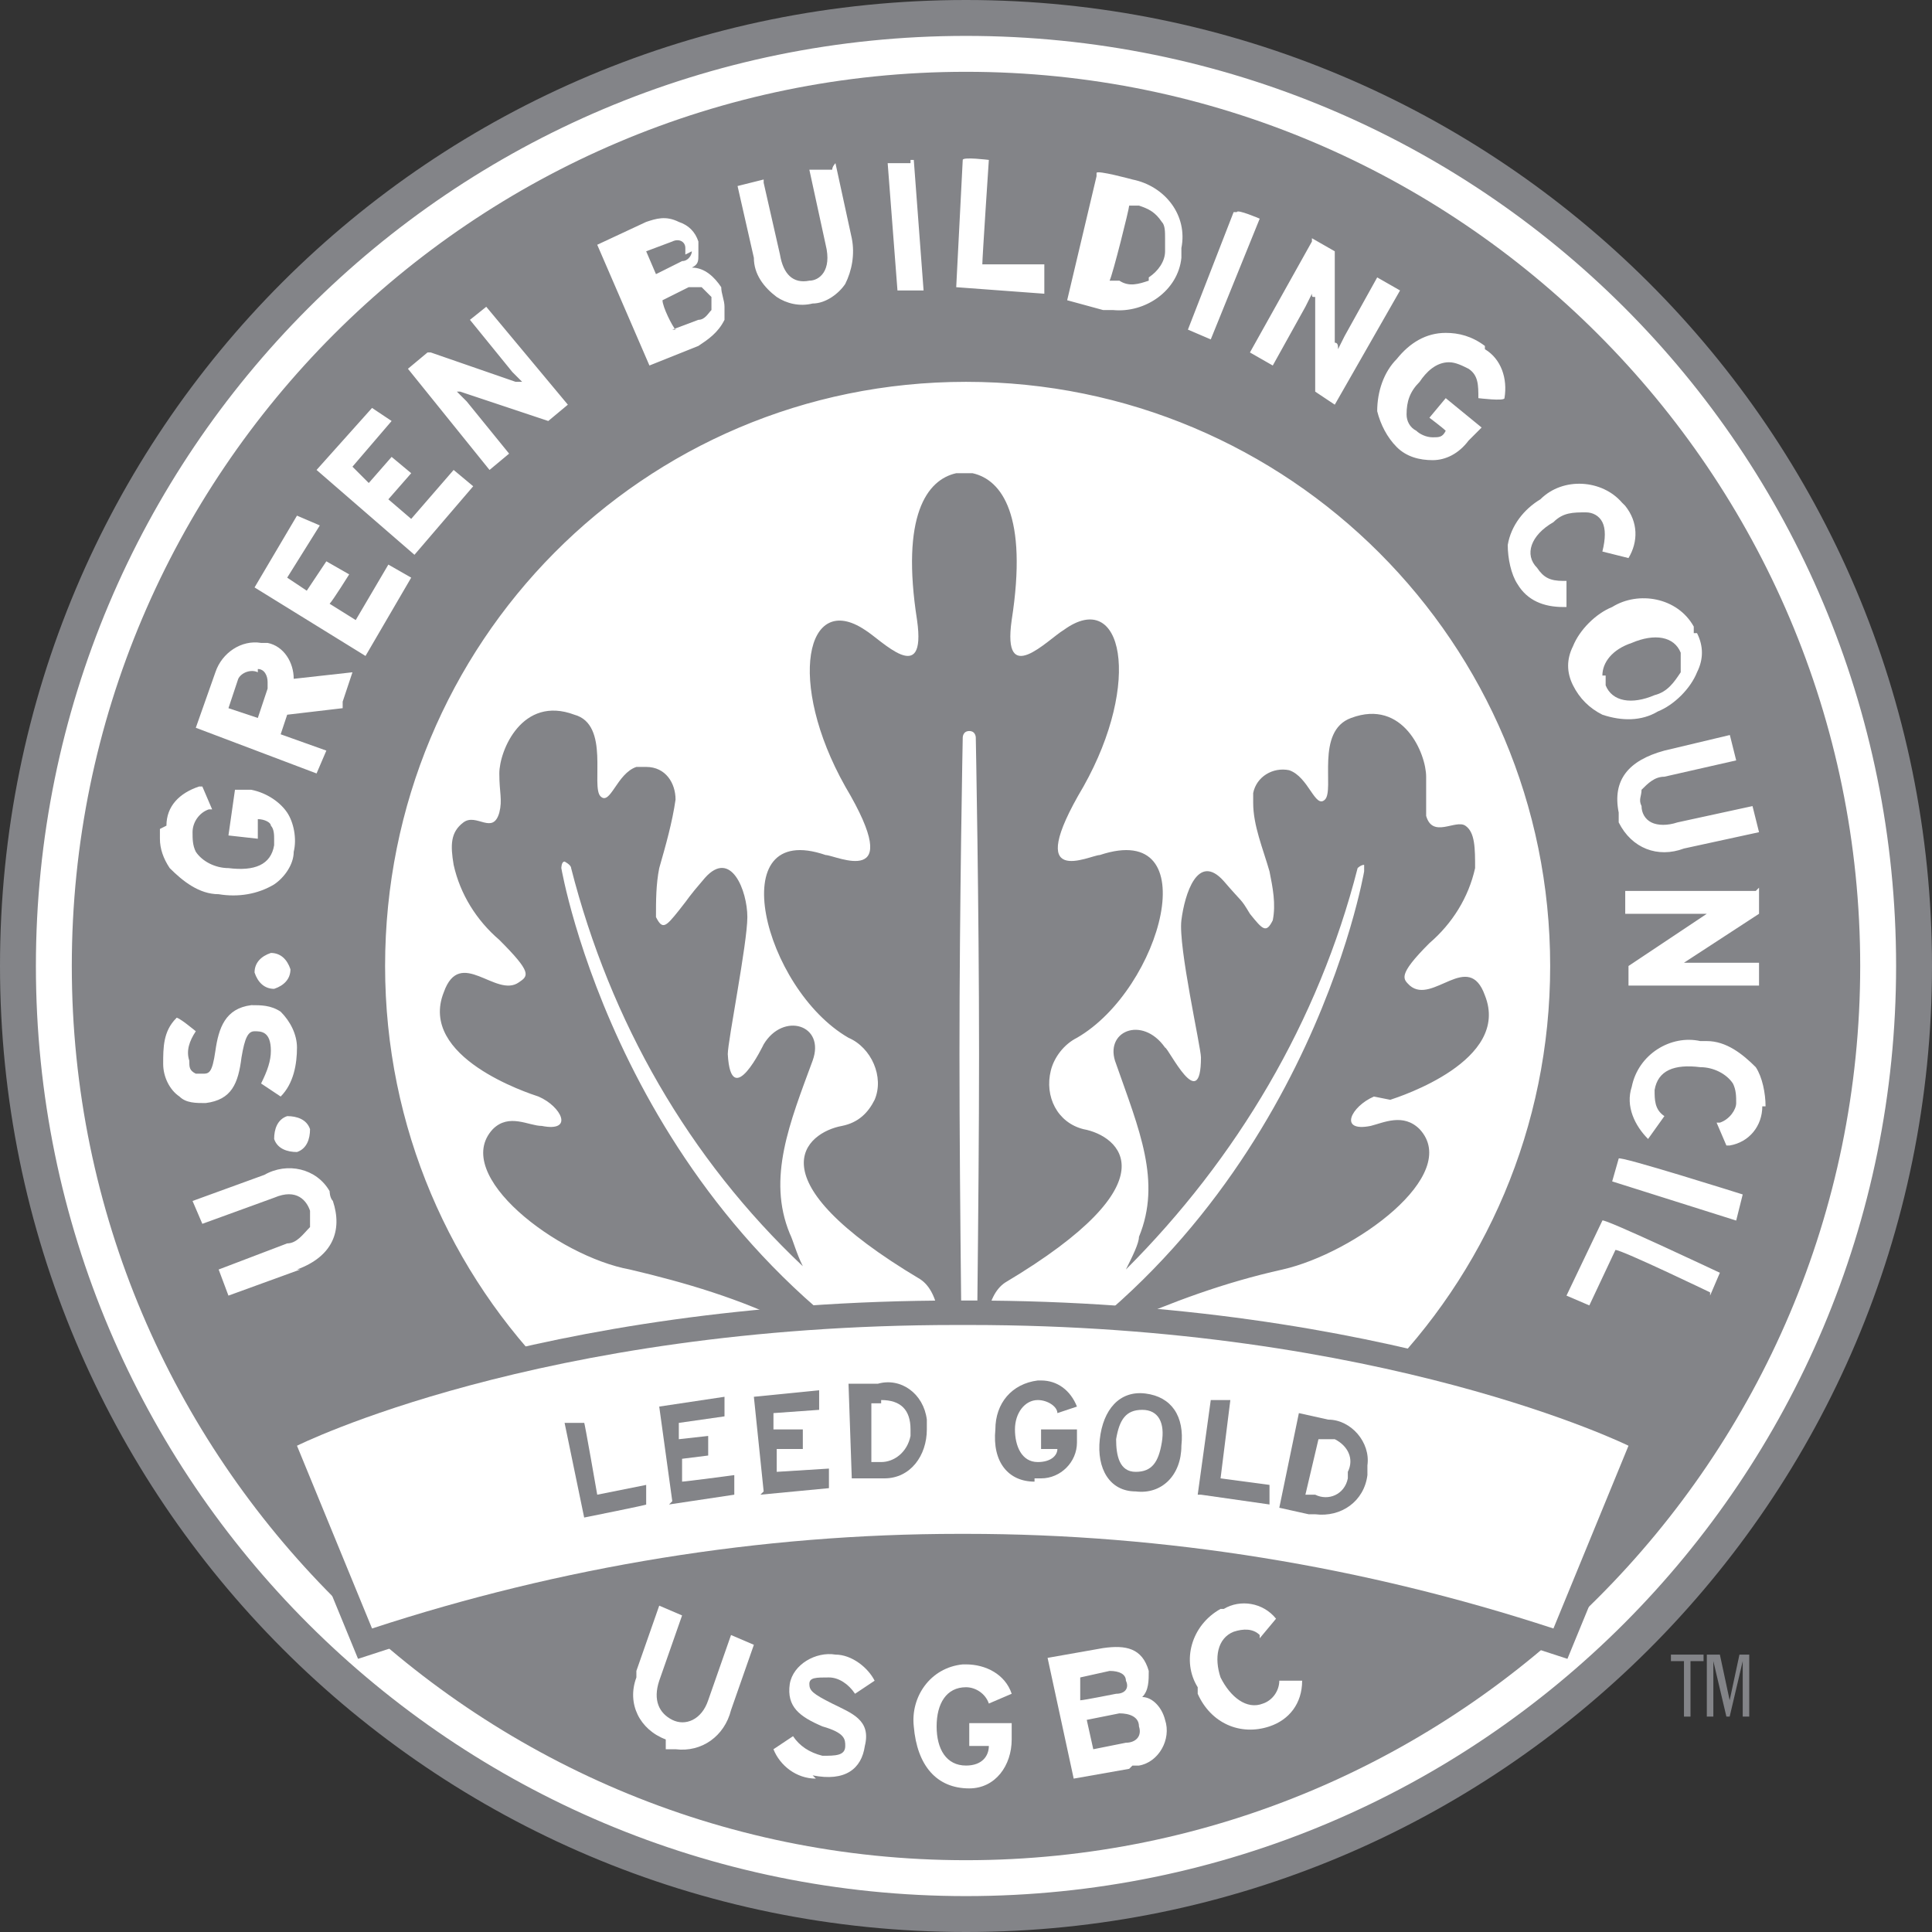 <svg xmlns="http://www.w3.org/2000/svg" id="Layer_2" viewBox="0 0 59.2 59.2"><rect x="0" y="0" width="59.2" height="59.2" fill="#333333" stroke="none"/><defs><style>.cls-1,.cls-2{fill:none;}.cls-3{fill:#fff;}.cls-4{fill:#838488;}.cls-2{stroke:#838488;stroke-width:1.5px;}</style></defs><g id="Layer_1-2"><g id="Group_30520"><path id="Path_29923" class="cls-3" d="M58.8,29.6c0,16.1-13,29.1-29.1,29.1h0c-16.1,0-29.1-13-29.1-29.1H.5C.5,13.5,13.5,.4,29.6,.4s29.1,13,29.1,29.1"/></g><g id="Group_30521"><path id="Path_29924" class="cls-4" d="M29.6,58.1c-15.7,0-28.5-12.7-28.5-28.5,0-15.7,12.7-28.5,28.5-28.5s28.5,12.7,28.5,28.5c0,15.7-12.7,28.5-28.5,28.5M29.6,0C13.2,0,0,13.2,0,29.6H0c0,16.3,13.2,29.6,29.6,29.6h0c16.3,0,29.6-13.2,29.6-29.6,0,0,0,0,0,0C59.2,13.2,45.9,0,29.6,0h0"/></g><g id="Group_30522"><path id="Path_29925" class="cls-4" d="M20.6,10.1l.8-.3c.2,0,.3-.2,.4-.3v-.4s-.3-.3-.3-.3c-.1,0-.3,0-.4,0l-.8,.4c0,.2,.3,.8,.4,.9"/></g><g id="Group_30523"><path id="Path_29926" class="cls-4" d="M7.9,20.6c-.2-.1-.5,0-.6,.2,0,0,0,0,0,0l-.3,.9,.9,.3,.3-.9c0,0,0-.2,0-.2,0-.2-.1-.4-.3-.4"/></g><g id="Group_30524"><path id="Path_29927" class="cls-4" d="M49.2,20.7c0,.1,0,.2,0,.3,.2,.5,.8,.6,1.5,.3,.4-.1,.6-.4,.8-.7,0-.2,0-.4,0-.6-.2-.5-.8-.6-1.5-.3-.6,.2-.9,.6-.9,1"/></g><g id="Group_30525"><path id="Path_29928" class="cls-4" d="M35.2,8.5c.3-.2,.5-.5,.5-.8,0-.1,0-.3,0-.4,0-.2,0-.4-.1-.5-.2-.3-.4-.4-.7-.5h-.3c0,.1-.5,2.1-.6,2.3h.3c.3,.2,.6,.1,.9,0"/></g><g id="Group_30526"><path id="Path_29929" class="cls-4" d="M21,7.8c0,0,0-.1,0-.2,0-.2-.2-.3-.4-.2,0,0,0,0,0,0l-.8,.3,.3,.7,.8-.4c.2,0,.3-.2,.3-.3"/></g><g id="Group_30527"><path id="Path_29930" class="cls-4" d="M54,33.9c0,.6-.4,1.1-1,1.2h-.1s-.3-.7-.3-.7h.1c.3-.1,.5-.4,.5-.6,0-.2,0-.4-.1-.6-.2-.3-.6-.5-1-.5-.8-.1-1.3,.1-1.4,.7,0,.3,0,.6,.3,.8h0c0,0-.5,.7-.5,.7h0c-.4-.4-.7-1-.5-1.6,.2-1,1.2-1.6,2.1-1.4,0,0,.1,0,.2,0,.6,0,1.1,.4,1.5,.8,.2,.3,.3,.8,.3,1.2m-.9,3.5l-3.8-1.2,.2-.7h0c0-.1,3.8,1.1,3.8,1.1l-.2,.8Zm-.8,2.2s-2.7-1.3-2.9-1.3l-.8,1.7-.7-.3,1.1-2.3h0c0-.1,3.6,1.6,3.6,1.6l-.3,.7Zm-22.7,7.9c-9.9,0-17.9-8-17.9-17.9S19.7,11.7,29.6,11.7c9.9,0,17.9,8,17.9,17.9h0c0,9.9-8,17.9-17.9,17.9,0,0,0,0,0,0M7.8,18l1.3-2.2h0c0,0,.7,.3,.7,.3l-1,1.6,.6,.4,.6-.9,.7,.4s-.5,.8-.6,.9l.8,.5,1-1.7,.7,.4-1.4,2.4-3.4-2.1Zm2.7,3.7l-1.7,.2-.2,.6,1.4,.5-.3,.7-3.7-1.4,.6-1.7c.2-.6,.8-1,1.4-.9,0,0,.1,0,.2,0,.5,.1,.8,.6,.8,1.1h0s1.8-.2,1.8-.2l-.3,.9Zm-1.3,17.2l-2.2,.8-.3-.8,2.1-.8c.3,0,.5-.3,.7-.5,0-.2,0-.4,0-.5-.1-.3-.4-.7-1.1-.4l-2.2,.8-.3-.7,2.2-.8c.7-.4,1.6-.2,2,.5,0,0,0,.2,.1,.3,.3,.9,0,1.7-1.1,2.1m-4.1-6.3c0-.5,0-1,.4-1.4h0c0-.1,.6,.4,.6,.4h0c-.2,.3-.3,.6-.2,.9,0,.2,0,.3,.2,.4h.2c.2,0,.3,0,.4-.7s.3-1.3,1.1-1.4c.3,0,.6,0,.9,.2,.3,.3,.5,.7,.5,1.1,0,.5-.1,1.1-.5,1.5h0c0,0-.6-.4-.6-.4h0c.2-.4,.3-.7,.3-1,0-.6-.3-.6-.5-.6s-.3,.2-.4,.8c-.1,.8-.3,1.3-1.1,1.4-.3,0-.6,0-.8-.2-.3-.2-.5-.6-.5-1m3.9-2.9c0,.3-.2,.5-.5,.6-.3,0-.5-.2-.6-.5,0-.3,.2-.5,.5-.6,.3,0,.5,.2,.6,.5m.6,4.9c0,.3-.1,.6-.4,.7-.3,0-.6-.1-.7-.4,0-.3,.1-.6,.4-.7h0c.3,0,.6,.1,.7,.4m-4.4-9.3c0-.6,.4-1,1-1.2h.1s.3,.7,.3,.7h-.1c-.3,.1-.5,.4-.5,.7,0,.2,0,.4,.1,.6,.2,.3,.6,.5,1,.5,.8,.1,1.3-.1,1.4-.7,0,0,0-.1,0-.2,0-.1,0-.3-.1-.4,0-.1-.2-.2-.4-.2v.6c0,0-.9-.1-.9-.1l.2-1.4h.5c.5,.1,.9,.4,1.1,.7,.2,.3,.3,.8,.2,1.2,0,.4-.3,.8-.6,1-.5,.3-1.1,.4-1.7,.3-.6,0-1.1-.4-1.5-.8-.2-.3-.3-.6-.3-.9,0,0,0-.2,0-.3m6.5-12.9h0c0,0,.6,.4,.6,.4l-1.2,1.4,.5,.5,.7-.8,.6,.5-.7,.8,.7,.6,1.3-1.5,.6,.5-1.8,2.1-3-2.6,1.7-1.9Zm1.8-1.7l2.6,.9h.2c0,0-.3-.3-.3-.3l-1.3-1.6,.5-.4h0c0,0,2.5,3,2.5,3l-.6,.5-2.7-.9h-.1s.3,.3,.3,.3l1.3,1.6-.6,.5-2.5-3.1,.6-.5Zm6.6-4c.3-.1,.6-.2,1,0,.3,.1,.5,.3,.6,.6,0,.1,0,.3,0,.4,0,.2,0,.3-.2,.4,.4,0,.7,.3,.9,.6,0,.2,.1,.4,.1,.6,0,.1,0,.3,0,.4-.2,.4-.5,.6-.8,.8l-1.5,.6-1.6-3.7,1.5-.7Zm3.6-1.2l.5,2.2c.1,.6,.4,.9,.9,.8,.3,0,.7-.3,.5-1.1l-.5-2.3h.7c0-.1,.1-.2,.1-.2l.5,2.3c.1,.5,0,1-.2,1.4-.2,.3-.6,.6-1,.6-.4,.1-.8,0-1.1-.2-.4-.3-.7-.7-.7-1.2l-.5-2.2,.8-.2Zm4.5-.7h.1s.3,4,.3,4h-.8c0,0-.3-3.9-.3-3.9h.7Zm1.6,0h0c0-.1,.8,0,.8,0,0,0-.2,3-.2,3.2h1.9c0,.1,0,.9,0,.9l-2.7-.2,.2-3.9Zm4.1,.4h0c0-.1,1.1,.2,1.1,.2,1,.2,1.7,1.1,1.5,2.1,0,.1,0,.2,0,.3-.1,1-1.1,1.7-2.1,1.6,0,0-.2,0-.3,0l-1.1-.3,.9-3.8Zm4.3,1.2h0c0-.1,.7,.2,.7,.2l-1.5,3.7-.7-.3,1.4-3.6Zm2.3,.8l.7,.4v2.8c.1,0,.1,.1,.1,.2l.2-.4,1-1.8,.7,.4-2,3.5-.6-.4v-2.9c-.1,0-.1,0-.1-.1l-.2,.4-1,1.8-.7-.4,1.9-3.4h0Zm5.3,3.4c.5,.3,.7,.9,.6,1.5h0c0,.1-.8,0-.8,0h0c0-.4,0-.7-.3-.9-.2-.1-.4-.2-.6-.2-.4,0-.7,.3-.9,.6-.3,.3-.4,.6-.4,1,0,.2,.1,.4,.3,.5,.1,.1,.3,.2,.5,.2,.2,0,.3,0,.4-.2-.1-.1-.5-.4-.5-.4l.5-.6,1.1,.9-.4,.4c-.3,.4-.7,.6-1.1,.6-.4,0-.8-.1-1.1-.4-.3-.3-.5-.7-.6-1.1,0-.6,.2-1.2,.6-1.6,.4-.5,.9-.8,1.5-.8,.4,0,.8,.1,1.2,.4m.7,6.1c.1-.6,.5-1.1,1-1.4,.7-.7,1.9-.6,2.5,.1,0,0,0,0,.1,.1,.4,.5,.4,1.1,.1,1.6h0c0,0-.8-.2-.8-.2h0c.1-.4,.1-.7,0-.9-.1-.2-.3-.3-.5-.3-.4,0-.7,0-1,.3-.7,.4-.9,1-.5,1.4,.2,.3,.4,.4,.8,.4h.1v.8s-.1,0-.1,0c-.6,0-1.1-.2-1.4-.7-.2-.3-.3-.8-.3-1.2m5.8,2.7c.2,.4,.2,.8,0,1.2-.2,.5-.7,1-1.2,1.2-.5,.3-1.1,.3-1.7,.1-.4-.2-.7-.5-.9-.9-.2-.4-.2-.8,0-1.2,.2-.5,.7-1,1.2-1.2,.8-.5,2-.3,2.5,.6,0,0,0,.1,0,.2m1.1,3.1l.2,.8-2.2,.5c-.3,0-.5,.2-.7,.4,0,.2-.1,.3,0,.5,0,.2,.1,.4,.3,.5,.2,.1,.5,.1,.8,0l2.3-.5,.2,.8-2.3,.5c-.8,.3-1.6,0-2-.8,0-.1,0-.2,0-.3-.2-1,.3-1.6,1.4-1.9l2.1-.5h.1Zm.9,4.7v.8s-2.3,1.5-2.3,1.5h-.2c0,0,.4,0,.4,0h2.1s0,.7,0,.7h-4c0,0,0-.6,0-.6l2.4-1.6h0c0,0-.4,0-.4,0h-2.1s0-.7,0-.7h3.9c0,0,.1,0,.1,0ZM29.6,2.2c-15.1,0-27.4,12.3-27.4,27.4,0,15.1,12.3,27.4,27.4,27.4,15.1,0,27.4-12.3,27.4-27.4h0c0-15.1-12.3-27.4-27.4-27.4h0"/></g><g id="Group_30528"><path id="Path_29931" class="cls-4" d="M29.8,43.7s0,.2-.2,.2c-.2,0-.1-.2-.1-.2,0,0-.1-6.8-.1-11.4s.1-9.7,.1-9.7c0,0,0-.2,.2-.2s.2,.2,.2,.2c0,0,.1,5.1,.1,9.7s-.1,11.4-.1,11.4m12.7-10c.3-.1,3.7-1.2,2.9-3.2-.5-1.4-1.6,.3-2.3-.3-.2-.2-.4-.3,.6-1.3,.7-.6,1.2-1.4,1.4-2.3,0-.6,0-1.1-.3-1.3s-1,.4-1.2-.3c0-.3,0-.5,0-1.2,0-.7-.7-2.4-2.3-1.8-1.1,.4-.5,2.2-.8,2.5s-.5-.7-1.1-.9c-.5-.1-1,.2-1.1,.7,0,0,0,.2,0,.3,0,.7,.3,1.4,.5,2.1,.1,.5,.2,1,.1,1.5-.2,.4-.3,.3-.7-.2-.3-.5-.2-.3-.8-1-.8-.9-1.2,.4-1.3,1.2s.6,3.9,.6,4.2c0,1.8-1-.3-1.1-.3-.7-1-1.9-.5-1.5,.5,.7,2,1.4,3.6,.7,5.3,0,.2-.2,.6-.4,1,3.4-3.4,5.9-7.6,7.1-12.3,0,0,.1-.1,.2-.1,0,0,0,.2,0,.2,0,0-1.8,10.6-11.4,16-.2,.1-.2,0-.3-.2,0-1.7,.1-2.8,.7-3.2,5.2-3.1,3.5-4.5,2.4-4.7-.8-.2-1.2-1-1-1.8,.1-.4,.4-.8,.8-1,2.6-1.5,4-6.7,.7-5.6-.3,0-2.4,1.1-.5-2.1,1.8-3.2,1.2-6.1-.6-4.8-.5,.3-1.9,1.8-1.6-.3,.5-3.2-.3-4.3-1.2-4.5,0,0,0,0-.2,0h0c0,0-.2,0-.3,0-.9,.2-1.7,1.3-1.2,4.5,.3,2.1-1.1,.6-1.6,.3-1.8-1.2-2.4,1.6-.6,4.8,1.9,3.2-.3,2.1-.6,2.1-3.2-1.1-1.9,4.1,.7,5.6,.7,.3,1.1,1.2,.8,1.9-.2,.4-.5,.7-1,.8-1.1,.2-2.8,1.6,2.4,4.7,.6,.4,.7,1.5,.7,3.2,0,.2,0,.3-.3,.2-9.6-5.4-11.4-16-11.4-16,0,0,0-.2,.1-.2,0,0,.2,.1,.2,.2,1.2,4.7,3.6,8.9,7.1,12.2-.2-.4-.3-.8-.4-1-.7-1.7,0-3.4,.7-5.3,.4-1.1-.9-1.5-1.5-.5,0,0-1,2.1-1.1,.3,0-.4,.6-3.4,.6-4.2s-.5-2.1-1.3-1.2c-.6,.7-.4,.5-.8,1-.4,.5-.5,.6-.7,.2,0-.5,0-1,.1-1.5,.2-.7,.4-1.4,.5-2.1,0-.5-.3-1-.9-1,0,0-.2,0-.3,0-.6,.2-.8,1.2-1.1,.9s.3-2.2-.8-2.5c-1.6-.6-2.3,1.1-2.3,1.8,0,.6,.1,.8,0,1.2-.2,.7-.7,0-1.1,.3s-.4,.7-.3,1.3c.2,.9,.7,1.7,1.4,2.3,1,1,.9,1.1,.6,1.3-.7,.5-1.8-1.1-2.3,.3-.8,2,2.6,3.1,2.9,3.2,.7,.3,1.1,1.1,.1,.9-.4,0-1-.4-1.5,.1-1.3,1.4,2,3.9,4.2,4.3,1.7,.4,3.4,.9,5,1.7,.8,.4,4.3,2.7,4.5,3.7,0,.3,.3,.5,.5,.5,.3,0,.5-.2,.5-.5h0c.2-.9,3.7-3.4,4.5-3.7,1.6-.7,3.2-1.3,5-1.7,2.2-.5,5.5-2.9,4.2-4.3-.5-.5-1.1-.2-1.5-.1-1,.2-.6-.6,.1-.9"/></g><g id="Group_30529"><path id="Path_29932" class="cls-2" d="M29.3,40.6c-12.8,0-20.2,3.7-20.2,3.7l2.3,5.6c5.8-1.9,11.9-2.9,18-2.9h.2c6.1,0,12.2,1,18,2.9l2.3-5.6s-7.5-3.7-20.2-3.7h-.3Z"/></g><g id="Group_30530"><path id="Path_29933" class="cls-3" d="M29.3,40.6c-12.8,0-20.2,3.7-20.2,3.7l2.3,5.6c5.8-1.9,11.9-2.9,18-2.9h.2c6.1,0,12.2,1,18,2.9l2.3-5.6s-7.5-3.7-20.2-3.7h-.3Z"/></g><g id="Group_30531"><path id="Path_29934" class="cls-4" d="M17.9,46.5l-.6-2.9h.6c0-.1,.4,2.2,.4,2.2l1.5-.3v.6c.1,0-1.9,.4-1.9,.4Z"/></g><g id="Group_30532"><path id="Path_29935" class="cls-4" d="M20.6,46l-.4-2.9,2-.3v.6c0,0-1.4,.2-1.4,.2v.5c0,0,.9-.1,.9-.1v.6c0,0-.8,.1-.8,.1v.7c.1,0,1.6-.2,1.6-.2v.6c0,0-2,.3-2,.3Z"/></g><g id="Group_30533"><path id="Path_29936" class="cls-4" d="M23.4,45.7l-.3-2.9,2-.2v.6c0,0-1.4,.1-1.4,.1v.5s.9,0,.9,0v.6c0,0-.8,0-.8,0v.7c0,0,1.6-.1,1.6-.1v.6c0,0-2.1,.2-2.1,.2Z"/></g><g id="Group_30534"><path id="Path_29937" class="cls-4" d="M27,43h-.3s0,1.8,0,1.8h.3c.4,0,.8-.3,.9-.8,0,0,0-.1,0-.2,0-.6-.3-.9-.9-.9m0,2.4h-.9s-.1-2.9-.1-2.9h.9c.7-.2,1.4,.3,1.5,1.1,0,.1,0,.2,0,.3,0,.8-.5,1.5-1.3,1.5,0,0-.1,0-.2,0"/></g><g id="Group_30535"><path id="Path_29938" class="cls-4" d="M31.7,45.4c-.8,0-1.3-.6-1.2-1.6,0-.8,.5-1.4,1.3-1.5,0,0,0,0,.1,0,.5,0,.9,.3,1.1,.8l-.6,.2c0-.2-.3-.4-.6-.4-.4,0-.7,.4-.7,.9s.2,1,.7,1c.4,0,.6-.2,.6-.4h-.5s0-.6,0-.6h1.1s0,.4,0,.4c0,.6-.5,1.1-1.1,1.1,0,0-.1,0-.2,0"/></g><g id="Group_30536"><path id="Path_29939" class="cls-4" d="M35,43.2c-.5,0-.7,.3-.8,.9,0,.5,.1,1,.6,1s.7-.3,.8-.9-.1-1-.6-1m-.2,2.5c-.8,0-1.2-.7-1.1-1.6s.6-1.5,1.4-1.4,1.2,.7,1.1,1.6c0,.9-.6,1.5-1.4,1.4"/></g><g id="Group_30537"><path id="Path_29940" class="cls-4" d="M36.7,45.8l.4-2.9h.6c0,0-.3,2.4-.3,2.4l1.5,.2v.6c0,0-2.1-.3-2.1-.3Z"/></g><g id="Group_30538"><path id="Path_29941" class="cls-4" d="M40.7,44.1h-.3c0,0-.4,1.7-.4,1.7h.3c.4,.2,.9,0,1-.5,0,0,0-.1,0-.2,.2-.4,0-.8-.4-1,0,0-.2,0-.3,0m-.5,2.3l-.9-.2,.6-2.9,.9,.2c.7,0,1.3,.7,1.2,1.4,0,.1,0,.2,0,.3-.1,.8-.8,1.3-1.6,1.2,0,0-.1,0-.2,0"/></g><g id="Group_30539"><path id="Path_29942" class="cls-4" d="M52.2,50.7v.2h-.4v1.7h-.2v-1.7h-.4v-.2h1Z"/></g><g id="Group_30540"><path id="Path_29943" class="cls-4" d="M52.7,50.7l.3,1.4h0l.3-1.4h.3v1.9h-.2v-1.7h0l-.4,1.7h-.1l-.4-1.7h0v1.7h-.2v-1.9h.3Z"/></g><g id="Group_30541"><path id="Path_29944" class="cls-3" d="M20.4,53.3c-.8-.3-1.2-1.1-.9-1.9,0,0,0-.2,0-.2l.7-2,.7,.3-.7,2c-.2,.6,0,1,.4,1.2s.9,0,1.1-.6l.7-2,.7,.3-.7,2c-.2,.8-.9,1.3-1.7,1.2,0,0-.2,0-.3,0"/></g><g id="Group_30542"><path id="Path_29945" class="cls-3" d="M25,54.5c-.6,0-1.1-.4-1.3-.9l.6-.4c.2,.3,.5,.5,.9,.6,.4,0,.7,0,.7-.3,0-.2,0-.4-.7-.6-.7-.3-1.1-.6-1-1.3,.1-.6,.8-1,1.4-.9,0,0,0,0,0,0,.5,0,1,.4,1.2,.8l-.6,.4c-.2-.3-.5-.5-.8-.5-.4,0-.6,0-.6,.2,0,.2,.1,.3,.7,.6s1.2,.5,1,1.3c-.1,.7-.6,1.1-1.6,.9"/></g><g id="Group_30543"><path id="Path_29946" class="cls-3" d="M29.7,54.8c-1,0-1.6-.7-1.7-1.9-.1-.9,.5-1.8,1.5-1.9,0,0,0,0,.1,0,.6,0,1.2,.3,1.4,.9l-.7,.3c-.1-.3-.4-.5-.7-.5-.6,0-.9,.5-.9,1.2s.3,1.2,.9,1.2c.5,0,.7-.3,.7-.6h-.6s0-.7,0-.7h1.3s0,.5,0,.5c0,.8-.5,1.5-1.3,1.5,0,0-.1,0-.2,0"/></g><g id="Group_30544"><path id="Path_29947" class="cls-3" d="M34.3,52.5l-1,.2,.2,.9,1-.2c.3,0,.5-.2,.4-.5,0,0,0,0,0,0,0-.3-.3-.4-.6-.4m-.3-1.3l-.9,.2v.7c.1,0,1.1-.2,1.1-.2,.3,0,.4-.2,.3-.4,0-.2-.2-.3-.5-.3m.6,3l-1.7,.3-.8-3.7,1.7-.3c.7-.1,1.2,0,1.4,.7,0,.3,0,.6-.2,.8,.3,0,.6,.3,.7,.7,.2,.6-.2,1.3-.8,1.4,0,0-.1,0-.2,0"/></g><g id="Group_30545"><path id="Path_29948" class="cls-3" d="M38.6,50.1c-.2-.2-.5-.2-.8-.1-.5,.2-.6,.8-.4,1.4,.3,.6,.8,1,1.3,.8,.3-.1,.5-.4,.5-.7h.7c0,.7-.4,1.2-1,1.4-.9,.3-1.8-.1-2.2-1,0,0,0-.1,0-.2-.5-.8-.2-1.9,.7-2.4,0,0,0,0,.1,0,.5-.3,1.2-.2,1.6,.3l-.5,.6Z"/></g><path id="Path_29949" class="cls-1" d="M0,59.2H59.2V0H0V59.2Z"/></g></svg>